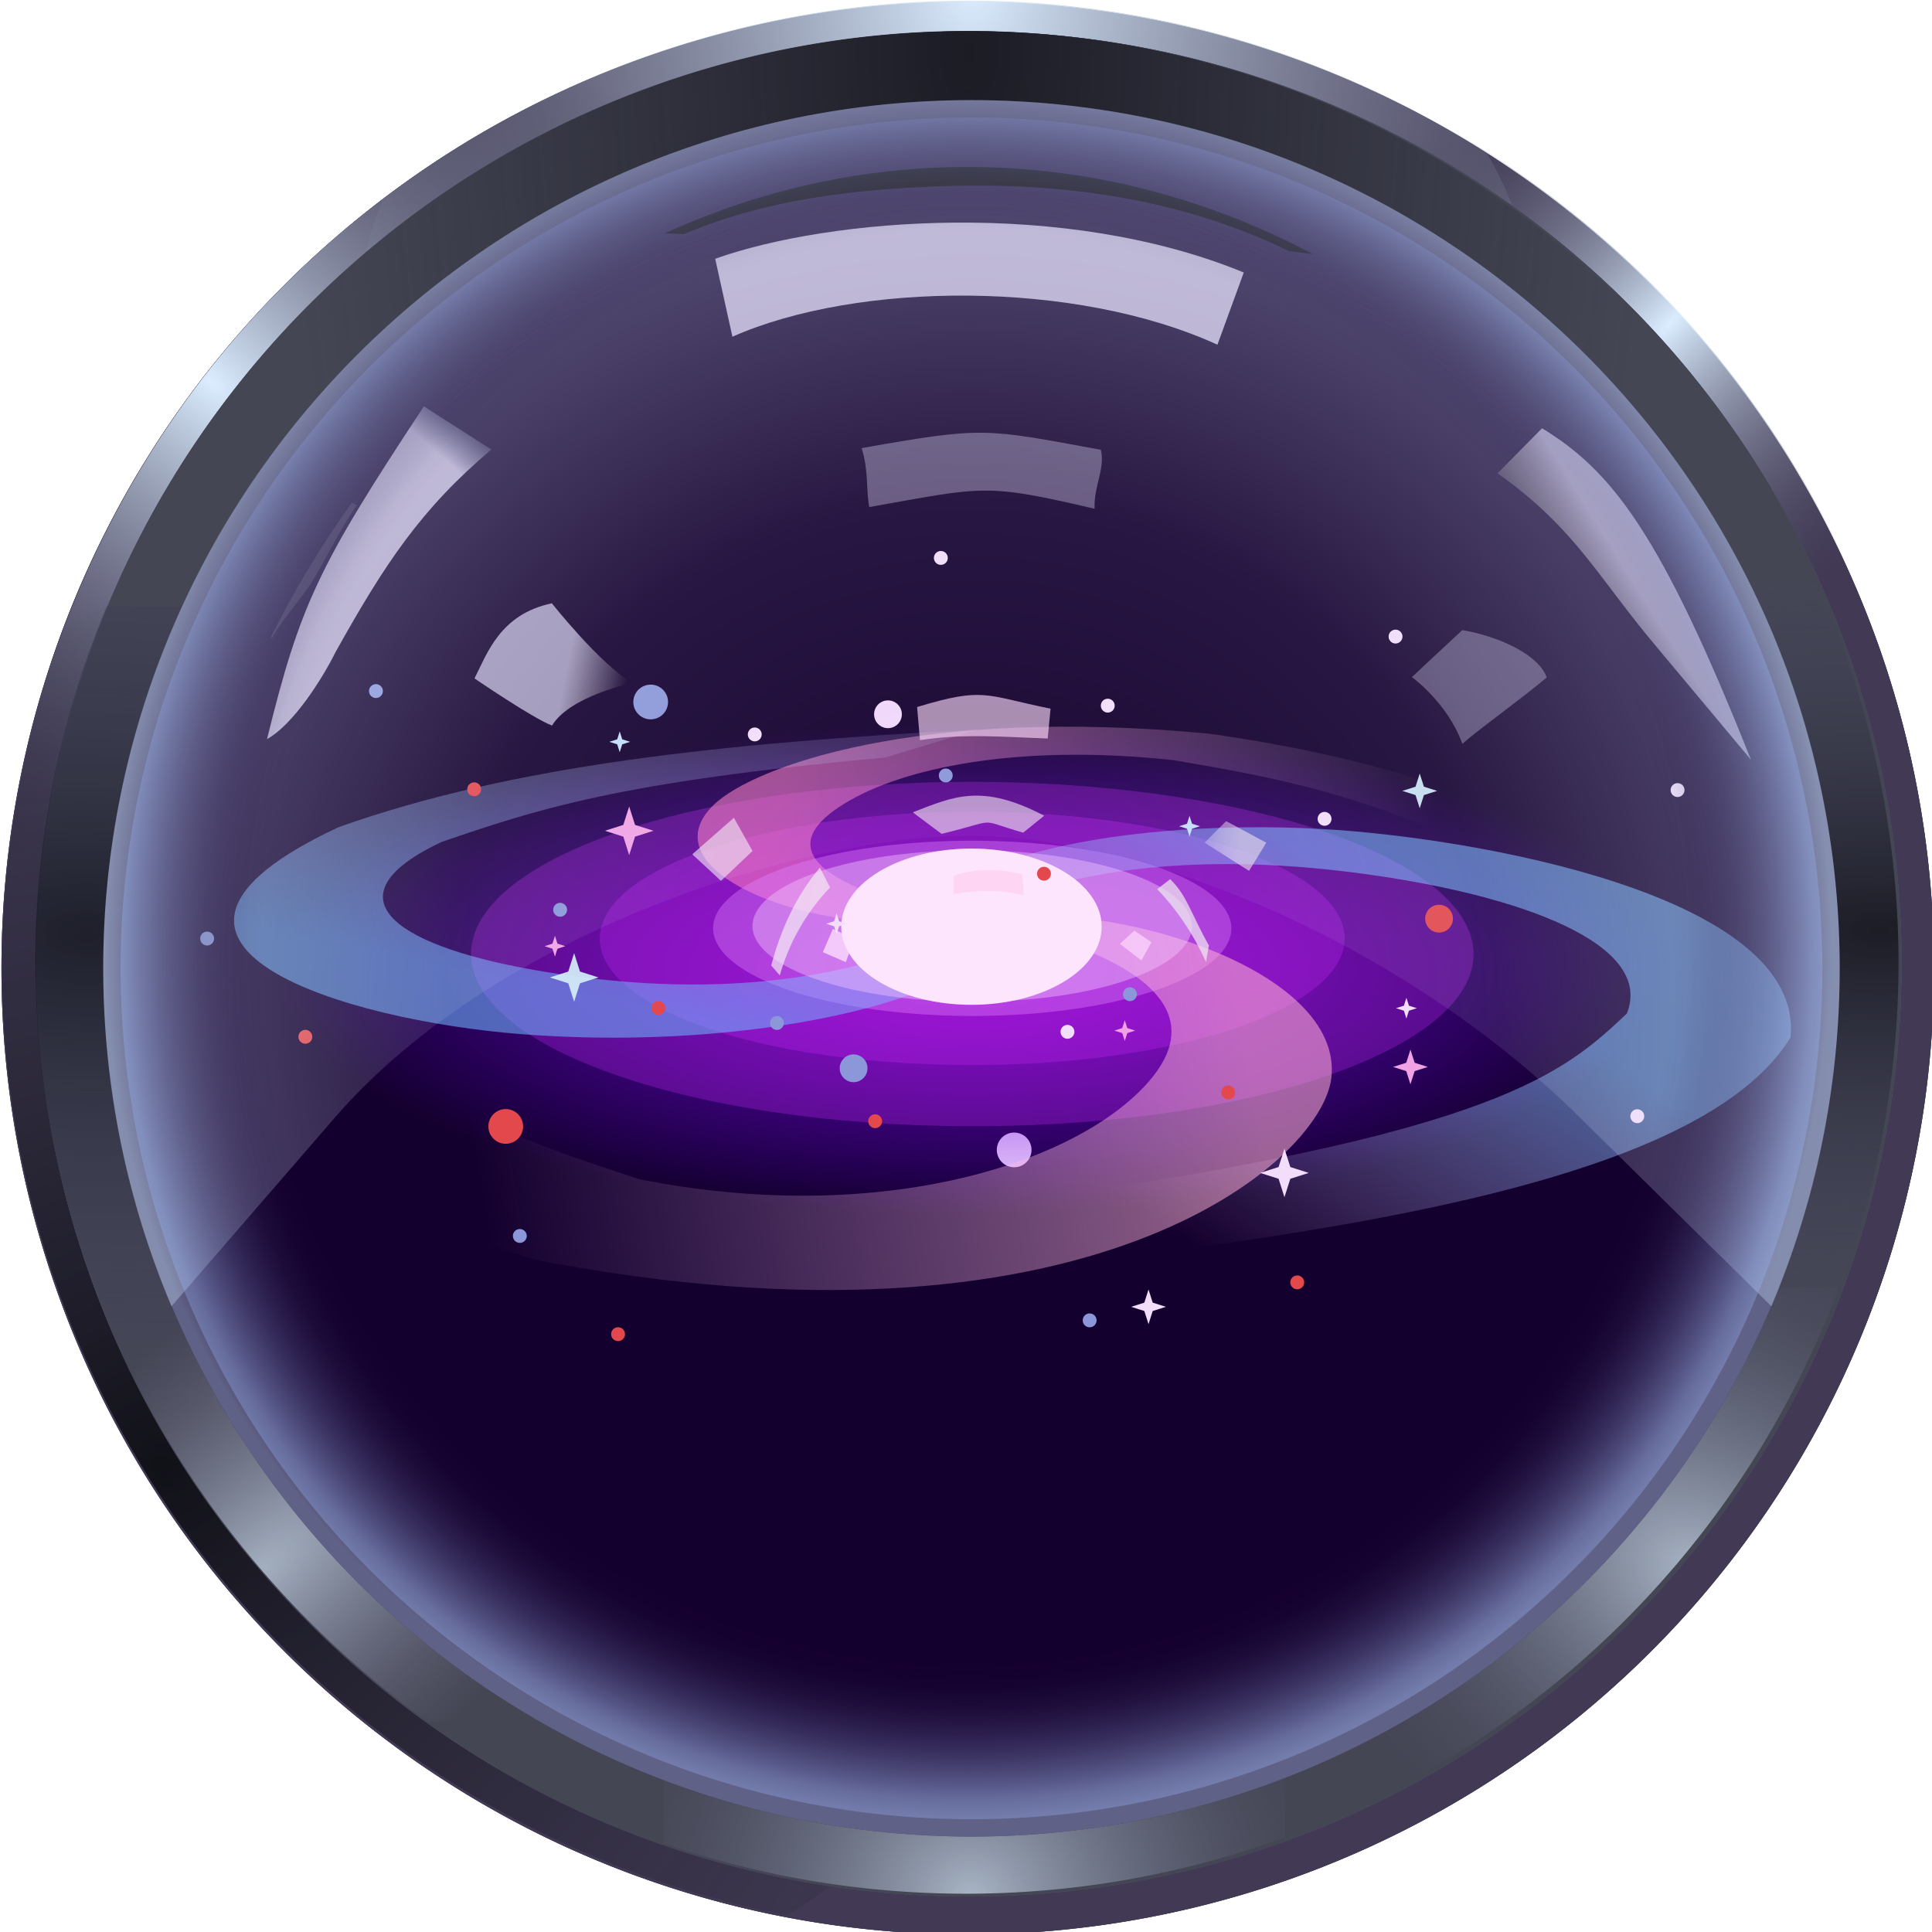 <?xml version="1.0" encoding="UTF-8" standalone="no"?>
<!-- Created with Inkscape (http://www.inkscape.org/) -->

<svg
   xmlns:dc="http://purl.org/dc/elements/1.1/"
   xmlns:cc="http://creativecommons.org/ns#"
   xmlns:rdf="http://www.w3.org/1999/02/22-rdf-syntax-ns#"
   xmlns:svg="http://www.w3.org/2000/svg"
   xmlns="http://www.w3.org/2000/svg"
   xmlns:xlink="http://www.w3.org/1999/xlink"
   xmlns:sodipodi="http://sodipodi.sourceforge.net/DTD/sodipodi-0.dtd"
   xmlns:inkscape="http://www.inkscape.org/namespaces/inkscape"
   width="200"
   height="200"
   viewBox="0 0 200 200"
   id="svg4613"
   version="1.1"
   inkscape:version="0.91 r13725"
   sodipodi:docname="logo.svg">
  <defs
     id="defs4615">
    <linearGradient
       id="linearGradient4454">
      <stop
         id="stop4456"
         style="stop-color:#e7e3fe;stop-opacity:0.91"
         offset="0" />
      <stop
         id="stop4458"
         style="stop-color:#a8b4df;stop-opacity:0"
         offset="1" />
    </linearGradient>
    <linearGradient
       id="linearGradient4446-5">
      <stop
         id="stop4448"
         style="stop-color:#e7e3fe;stop-opacity:0.91"
         offset="0" />
      <stop
         id="stop4450"
         style="stop-color:#8f908a;stop-opacity:0"
         offset="1" />
    </linearGradient>
    <linearGradient
       id="linearGradient4438">
      <stop
         id="stop4440"
         style="stop-color:#e7e3fe;stop-opacity:0.91"
         offset="0" />
      <stop
         id="stop4442"
         style="stop-color:#ffffff;stop-opacity:0"
         offset="1" />
    </linearGradient>
    <linearGradient
       id="linearGradient4430">
      <stop
         id="stop4432"
         style="stop-color:#eadfec;stop-opacity:0.847"
         offset="0" />
      <stop
         id="stop4434"
         style="stop-color:#ffffff;stop-opacity:0.408"
         offset="1" />
    </linearGradient>
    <filter
       style="color-interpolation-filters:sRGB"
       id="filter4426">
      <feGaussianBlur
         id="feGaussianBlur4428"
         stdDeviation="0.796" />
    </filter>
    <filter
       style="color-interpolation-filters:sRGB"
       x="-0.015"
       y="-0.107"
       width="1.03"
       height="1.213"
       id="filter4487">
      <feGaussianBlur
         id="feGaussianBlur4489"
         stdDeviation="0.493" />
    </filter>
    <filter
       style="color-interpolation-filters:sRGB"
       id="filter4511">
      <feGaussianBlur
         id="feGaussianBlur4513"
         stdDeviation="0.368" />
    </filter>
    <linearGradient
       x1="59.75"
       y1="853.862"
       x2="63.5"
       y2="848.862"
       id="linearGradient4973"
       xlink:href="#linearGradient4454"
       gradientUnits="userSpaceOnUse" />
    <linearGradient
       x1="70.747"
       y1="877.477"
       x2="78.509"
       y2="879.57"
       id="linearGradient4975"
       xlink:href="#linearGradient4438"
       gradientUnits="userSpaceOnUse" />
    <linearGradient
       x1="159.099"
       y1="895.738"
       x2="155.033"
       y2="895.208"
       id="linearGradient4977"
       xlink:href="#linearGradient4430"
       gradientUnits="userSpaceOnUse" />
    <linearGradient
       x1="201.5"
       y1="859.362"
       x2="192.5"
       y2="865.862"
       id="linearGradient4979"
       xlink:href="#linearGradient4446-5"
       gradientUnits="userSpaceOnUse" />
    <filter
       id="filter6613"
       inkscape:label="Blur"
       style="color-interpolation-filters:sRGB">
      <feGaussianBlur
         id="feGaussianBlur6615"
         result="blur"
         stdDeviation="2 2" />
    </filter>
    <linearGradient
       inkscape:collect="always"
       id="linearGradient4483">
      <stop
         style="stop-color:#14002e;stop-opacity:0"
         offset="0"
         id="stop4485" />
      <stop
         id="stop4487"
         offset="0.835"
         style="stop-color:#14002e;stop-opacity:0;" />
      <stop
         style="stop-color:#9cb7fd;stop-opacity:0.322"
         offset="1"
         id="stop4489" />
    </linearGradient>
    <linearGradient
       id="linearGradient4603"
       inkscape:collect="always">
      <stop
         id="stop4605"
         offset="0"
         style="stop-color:#14002e;stop-opacity:0" />
      <stop
         style="stop-color:#14002e;stop-opacity:0;"
         offset="0.835"
         id="stop4611" />
      <stop
         id="stop4607"
         offset="1"
         style="stop-color:#c6e4fc;stop-opacity:0.424" />
    </linearGradient>
    <linearGradient
       id="linearGradient5518"
       inkscape:collect="always">
      <stop
         id="stop5520"
         offset="0"
         style="stop-color:#111118;stop-opacity:1" />
      <stop
         id="stop5522"
         offset="1"
         style="stop-color:#3d3d54;stop-opacity:0;" />
    </linearGradient>
    <linearGradient
       id="linearGradient5499"
       inkscape:collect="always">
      <stop
         id="stop5501"
         offset="0"
         style="stop-color:#dbedff;stop-opacity:1" />
      <stop
         id="stop5503"
         offset="1"
         style="stop-color:#3d3d54;stop-opacity:0;" />
    </linearGradient>
    <linearGradient
       id="linearGradient5466"
       inkscape:collect="always">
      <stop
         id="stop5468"
         offset="0"
         style="stop-color:#111119;stop-opacity:0.787" />
      <stop
         id="stop5470"
         offset="1"
         style="stop-color:#4a4d6e;stop-opacity:0;" />
    </linearGradient>
    <linearGradient
       id="linearGradient5446"
       inkscape:collect="always">
      <stop
         id="stop5448"
         offset="0"
         style="stop-color:#181924;stop-opacity:0.863" />
      <stop
         id="stop5450"
         offset="1"
         style="stop-color:#4a4d6e;stop-opacity:0;" />
    </linearGradient>
    <linearGradient
       id="linearGradient5436"
       inkscape:collect="always">
      <stop
         id="stop5438"
         offset="0"
         style="stop-color:#13131b;stop-opacity:0.829" />
      <stop
         id="stop5440"
         offset="1"
         style="stop-color:#1b1c28;stop-opacity:0" />
    </linearGradient>
    <linearGradient
       id="linearGradient5425"
       inkscape:collect="always">
      <stop
         id="stop5427"
         offset="0"
         style="stop-color:#dbedff;stop-opacity:0.668" />
      <stop
         id="stop5429"
         offset="1"
         style="stop-color:#4a4d6e;stop-opacity:0;" />
    </linearGradient>
    <linearGradient
       id="linearGradient5403"
       inkscape:collect="always">
      <stop
         id="stop5405"
         offset="0"
         style="stop-color:#dbedff;stop-opacity:0.645" />
      <stop
         id="stop5407"
         offset="1"
         style="stop-color:#8585a9;stop-opacity:0" />
    </linearGradient>
    <linearGradient
       id="linearGradient4693"
       inkscape:collect="always">
      <stop
         id="stop4695"
         offset="0"
         style="stop-color:#ffffff;stop-opacity:0" />
      <stop
         style="stop-color:#e6f1ff;stop-opacity:0.095"
         offset="0.571"
         id="stop4545" />
      <stop
         id="stop4697"
         offset="1"
         style="stop-color:#cee4ff;stop-opacity:0.382" />
    </linearGradient>
    <linearGradient
       id="linearGradient5773"
       inkscape:collect="always">
      <stop
         id="stop5775"
         offset="0"
         style="stop-color:#ffafd4;stop-opacity:0.561" />
      <stop
         id="stop5777"
         offset="1"
         style="stop-color:#f3caff;stop-opacity:0;" />
    </linearGradient>
    <linearGradient
       id="linearGradient5767"
       inkscape:collect="always">
      <stop
         id="stop5769"
         offset="0"
         style="stop-color:#ff7fc4;stop-opacity:0.561" />
      <stop
         id="stop5771"
         offset="1"
         style="stop-color:#f3caff;stop-opacity:0;" />
    </linearGradient>
    <linearGradient
       id="linearGradient5761"
       inkscape:collect="always">
      <stop
         id="stop5763"
         offset="0"
         style="stop-color:#6eb5ff;stop-opacity:0.561" />
      <stop
         id="stop5765"
         offset="1"
         style="stop-color:#f3caff;stop-opacity:0;" />
    </linearGradient>
    <linearGradient
       id="linearGradient5755"
       inkscape:collect="always">
      <stop
         id="stop5757"
         offset="0"
         style="stop-color:#75b9ff;stop-opacity:0.561" />
      <stop
         id="stop5759"
         offset="1"
         style="stop-color:#f3caff;stop-opacity:0;" />
    </linearGradient>
    <linearGradient
       inkscape:collect="always"
       id="linearGradient5992">
      <stop
         style="stop-color:#7f00b4;stop-opacity:1"
         offset="0"
         id="stop5994" />
      <stop
         style="stop-color:#6a03ff;stop-opacity:0;"
         offset="1"
         id="stop5996" />
    </linearGradient>
    <inkscape:perspective
       sodipodi:type="inkscape:persp3d"
       inkscape:vp_x="0 : 526.18108 : 1"
       inkscape:vp_y="0 : 999.99996 : 0"
       inkscape:vp_z="744.09449 : 526.18108 : 1"
       inkscape:persp3d-origin="372.04724 : 350.78739 : 1"
       id="perspective4211" />
    <radialGradient
       inkscape:collect="always"
       xlink:href="#linearGradient5992"
       id="radialGradient4474"
       gradientUnits="userSpaceOnUse"
       gradientTransform="matrix(1.001,6.3473416e-8,-2.8135195e-8,0.354,173.129,53.758)"
       cx="325"
       cy="661.379"
       fx="325"
       fy="661.379"
       r="99.898" />
    <linearGradient
       gradientTransform="matrix(1.001,0,0,0.98,173.129,-360.056)"
       inkscape:collect="always"
       xlink:href="#linearGradient5767"
       id="linearGradient4476"
       gradientUnits="userSpaceOnUse"
       x1="297.338"
       y1="638.004"
       x2="389.846"
       y2="649.518" />
    <linearGradient
       inkscape:collect="always"
       xlink:href="#linearGradient5755"
       id="linearGradient4478"
       gradientUnits="userSpaceOnUse"
       gradientTransform="matrix(0,0.98,-1.001,0,1176.44,-14.696)"
       x1="296.94"
       y1="622.328"
       x2="343.511"
       y2="653.968" />
    <linearGradient
       inkscape:collect="always"
       xlink:href="#linearGradient5773"
       id="linearGradient4480"
       gradientUnits="userSpaceOnUse"
       gradientTransform="matrix(-1.001,0,0,-0.98,823.747,967.753)"
       x1="284.071"
       y1="675.464"
       x2="394.919"
       y2="657.09" />
    <linearGradient
       inkscape:collect="always"
       xlink:href="#linearGradient5761"
       id="linearGradient4482"
       gradientUnits="userSpaceOnUse"
       gradientTransform="matrix(0,-0.98,1.001,0,-179.564,622.393)"
       x1="333.084"
       y1="644.571"
       x2="394.919"
       y2="657.09" />
    <linearGradient
       id="linearGradient4716">
      <stop
         id="stop4718"
         style="stop-color:#0a1314;stop-opacity:1"
         offset="0" />
      <stop
         id="stop4720"
         style="stop-color:#0a1314;stop-opacity:0"
         offset="1" />
    </linearGradient>
    <linearGradient
       id="linearGradient4698">
      <stop
         id="stop4700"
         style="stop-color:#424a4b;stop-opacity:1"
         offset="0" />
      <stop
         id="stop4702"
         style="stop-color:#424a4b;stop-opacity:0"
         offset="1" />
    </linearGradient>
    <linearGradient
       id="linearGradient4680">
      <stop
         id="stop4682"
         style="stop-color:#0e191c;stop-opacity:1"
         offset="0" />
      <stop
         id="stop4684"
         style="stop-color:#0e191c;stop-opacity:0"
         offset="1" />
    </linearGradient>
    <linearGradient
       id="linearGradient4662">
      <stop
         id="stop4664"
         style="stop-color:#f5f4f1;stop-opacity:1"
         offset="0" />
      <stop
         id="stop4666"
         style="stop-color:#f5f4f1;stop-opacity:0"
         offset="1" />
    </linearGradient>
    <linearGradient
       id="linearGradient4632">
      <stop
         id="stop4634"
         style="stop-color:#626463;stop-opacity:1"
         offset="0" />
      <stop
         id="stop4636"
         style="stop-color:#626463;stop-opacity:0"
         offset="1" />
    </linearGradient>
    <linearGradient
       id="linearGradient4622">
      <stop
         id="stop4624"
         style="stop-color:#b9b5b4;stop-opacity:1"
         offset="0" />
      <stop
         id="stop4626"
         style="stop-color:#9d9290;stop-opacity:0"
         offset="1" />
    </linearGradient>
    <linearGradient
       id="linearGradient4594">
      <stop
         id="stop4596"
         style="stop-color:#473e3e;stop-opacity:1"
         offset="0" />
      <stop
         id="stop4598"
         style="stop-color:#473e3e;stop-opacity:0"
         offset="1" />
    </linearGradient>
    <linearGradient
       id="linearGradient4584">
      <stop
         id="stop4586"
         style="stop-color:#b1aba9;stop-opacity:1"
         offset="0" />
      <stop
         id="stop4588"
         style="stop-color:#b1aba9;stop-opacity:0"
         offset="1" />
    </linearGradient>
    <linearGradient
       id="linearGradient4572">
      <stop
         id="stop4574"
         style="stop-color:#e0d8d4;stop-opacity:1"
         offset="0" />
      <stop
         id="stop4580"
         style="stop-color:#e0d8d4;stop-opacity:0.455"
         offset="0.676" />
      <stop
         id="stop4576"
         style="stop-color:#e0d8d4;stop-opacity:0"
         offset="1" />
    </linearGradient>
    <linearGradient
       id="linearGradient4562">
      <stop
         id="stop4564"
         style="stop-color:#cfcdc7;stop-opacity:1"
         offset="0" />
      <stop
         id="stop4566"
         style="stop-color:#cfcdc7;stop-opacity:0"
         offset="1" />
    </linearGradient>
    <linearGradient
       id="linearGradient4546">
      <stop
         id="stop4548"
         style="stop-color:#444544;stop-opacity:1"
         offset="0" />
      <stop
         id="stop4550"
         style="stop-color:#706062;stop-opacity:0"
         offset="1" />
    </linearGradient>
    <linearGradient
       id="linearGradient3971">
      <stop
         id="stop3973"
         style="stop-color:#ea1117;stop-opacity:1"
         offset="0" />
      <stop
         id="stop3975"
         style="stop-color:#d3070e;stop-opacity:1"
         offset="0.37" />
      <stop
         id="stop3977"
         style="stop-color:#c10914;stop-opacity:0"
         offset="1" />
    </linearGradient>
    <linearGradient
       id="linearGradient3862">
      <stop
         id="stop3864"
         style="stop-color:#ea1117;stop-opacity:1"
         offset="0" />
      <stop
         id="stop3866"
         style="stop-color:#ea1117;stop-opacity:0"
         offset="1" />
    </linearGradient>
    <linearGradient
       id="linearGradient3798">
      <stop
         id="stop3800"
         style="stop-color:#f8ee46;stop-opacity:1"
         offset="0" />
      <stop
         id="stop3802"
         style="stop-color:#d3321c;stop-opacity:0"
         offset="1" />
    </linearGradient>
    <linearGradient
       id="linearGradient3774">
      <stop
         id="stop3776"
         style="stop-color:#ea1117;stop-opacity:1"
         offset="0" />
      <stop
         id="stop3782"
         style="stop-color:#cd0d14;stop-opacity:1"
         offset="0.37" />
      <stop
         id="stop3778"
         style="stop-color:#c10914;stop-opacity:0"
         offset="1" />
    </linearGradient>
    <filter
       style="color-interpolation-filters:sRGB"
       id="filter4426-8">
      <feGaussianBlur
         id="feGaussianBlur4428-9"
         stdDeviation="0.796" />
    </filter>
    <filter
       style="color-interpolation-filters:sRGB"
       x="-0.015"
       y="-0.107"
       width="1.03"
       height="1.213"
       id="filter4487-9">
      <feGaussianBlur
         id="feGaussianBlur4489-6"
         stdDeviation="0.493" />
    </filter>
    <filter
       style="color-interpolation-filters:sRGB"
       id="filter4511-3">
      <feGaussianBlur
         id="feGaussianBlur4513-7"
         stdDeviation="0.368" />
    </filter>
    <radialGradient
       cx="355.618"
       cy="263.474"
       r="214.643"
       fx="355.618"
       fy="263.474"
       id="radialGradient4735"
       xlink:href="#linearGradient4662"
       gradientUnits="userSpaceOnUse"
       gradientTransform="matrix(0.496,0.024,-0.048,0.999,191.797,-8.1)" />
    <radialGradient
       cx="688.202"
       cy="322.613"
       r="214.643"
       fx="688.202"
       fy="322.613"
       id="radialGradient4737"
       xlink:href="#linearGradient4662"
       gradientUnits="userSpaceOnUse"
       gradientTransform="matrix(0.189,0.209,-0.741,0.671,623.547,-26.528)" />
    <radialGradient
       cx="-50.827"
       cy="568.555"
       r="214.643"
       fx="-50.827"
       fy="568.555"
       id="radialGradient4739"
       xlink:href="#linearGradient4662"
       gradientUnits="userSpaceOnUse"
       gradientTransform="matrix(0.242,-0.243,0.721,0.72,-205.953,-86.121)" />
    <radialGradient
       cx="143.292"
       cy="560.576"
       r="214.643"
       fx="143.292"
       fy="560.576"
       id="radialGradient4741"
       xlink:href="#linearGradient4680"
       gradientUnits="userSpaceOnUse"
       gradientTransform="matrix(0.557,1.123,-1.015,0.504,651.472,105.566)" />
    <radialGradient
       cx="359.537"
       cy="680.741"
       r="214.643"
       fx="359.537"
       fy="680.741"
       id="radialGradient4743"
       xlink:href="#linearGradient4698"
       gradientUnits="userSpaceOnUse"
       gradientTransform="matrix(0.594,-0.02,0.033,0.999,124.486,7.504)" />
    <radialGradient
       cx="549.073"
       cy="531.27"
       r="214.643"
       fx="549.073"
       fy="531.27"
       id="radialGradient4745"
       xlink:href="#linearGradient4716"
       gradientUnits="userSpaceOnUse"
       gradientTransform="matrix(-0.29,0.619,-1.026,-0.48,1253.21,446.398)" />
    <radialGradient
       cx="137.356"
       cy="130.312"
       r="87.547"
       fx="137.356"
       fy="130.312"
       id="radialGradient4965"
       xlink:href="#linearGradient3774"
       gradientUnits="userSpaceOnUse" />
    <radialGradient
       cx="137.356"
       cy="130.312"
       r="87.547"
       fx="137.356"
       fy="130.312"
       id="radialGradient4967"
       xlink:href="#linearGradient3971"
       gradientUnits="userSpaceOnUse" />
    <radialGradient
       cx="126.875"
       cy="125.125"
       r="44.125"
       fx="126.875"
       fy="125.125"
       id="radialGradient4969"
       xlink:href="#linearGradient3862"
       gradientUnits="userSpaceOnUse" />
    <radialGradient
       cx="493.207"
       cy="120.236"
       r="20.153"
       fx="493.207"
       fy="120.236"
       id="radialGradient4971"
       xlink:href="#linearGradient3798"
       gradientUnits="userSpaceOnUse"
       gradientTransform="matrix(0.756,0,0,0.756,120.235,29.311)" />
    <linearGradient
       x1="59.75"
       y1="853.862"
       x2="63.5"
       y2="848.862"
       id="linearGradient8085"
       xlink:href="#linearGradient4454"
       gradientUnits="userSpaceOnUse" />
    <linearGradient
       x1="70.747"
       y1="877.477"
       x2="78.509"
       y2="879.57"
       id="linearGradient8087"
       xlink:href="#linearGradient4438"
       gradientUnits="userSpaceOnUse" />
    <linearGradient
       x1="159.099"
       y1="895.738"
       x2="155.033"
       y2="895.208"
       id="linearGradient8089"
       xlink:href="#linearGradient4430"
       gradientUnits="userSpaceOnUse" />
    <linearGradient
       x1="201.5"
       y1="859.362"
       x2="192.5"
       y2="865.862"
       id="linearGradient8091"
       xlink:href="#linearGradient4446-5"
       gradientUnits="userSpaceOnUse" />
    <radialGradient
       cx="565.671"
       cy="446.365"
       r="214.643"
       fx="565.671"
       fy="446.365"
       id="radialGradient4981"
       xlink:href="#linearGradient4546"
       gradientUnits="userSpaceOnUse"
       gradientTransform="matrix(-0.011,0.72,-0.988,-0.016,1003.895,64.801)" />
    <radialGradient
       cx="525.851"
       cy="583.234"
       r="214.643"
       fx="525.851"
       fy="583.234"
       id="radialGradient4983"
       xlink:href="#linearGradient4562"
       gradientUnits="userSpaceOnUse"
       gradientTransform="matrix(-0.13,0.147,-0.259,-0.23,735.494,657.578)" />
    <radialGradient
       cx="338.531"
       cy="703.868"
       r="214.643"
       fx="338.531"
       fy="703.868"
       id="radialGradient4985"
       xlink:href="#linearGradient4572"
       gradientUnits="userSpaceOnUse"
       gradientTransform="matrix(-0.28,0.009,-0.012,-0.378,464.474,950.875)" />
    <radialGradient
       cx="241.977"
       cy="591.316"
       r="214.643"
       fx="241.977"
       fy="591.316"
       id="radialGradient4987"
       xlink:href="#linearGradient4584"
       gradientUnits="userSpaceOnUse"
       gradientTransform="matrix(0.065,0.079,-0.514,0.426,480.052,325.102)" />
    <radialGradient
       cx="148.805"
       cy="479.248"
       r="214.643"
       fx="148.805"
       fy="479.248"
       id="radialGradient4989"
       xlink:href="#linearGradient4594"
       gradientUnits="userSpaceOnUse"
       gradientTransform="matrix(0.034,0.692,-1.316,0.065,774.524,345.154)" />
    <radialGradient
       cx="361.886"
       cy="270.588"
       r="214.643"
       fx="361.886"
       fy="270.588"
       id="radialGradient4991"
       xlink:href="#linearGradient4622"
       gradientUnits="userSpaceOnUse"
       gradientTransform="matrix(0.503,0.029,-0.057,0.998,195.525,-9.99)" />
    <radialGradient
       cx="113.196"
       cy="362.848"
       r="214.643"
       fx="113.196"
       fy="362.848"
       id="radialGradient4993"
       xlink:href="#linearGradient4632"
       gradientUnits="userSpaceOnUse"
       gradientTransform="matrix(-0.082,0.115,-0.814,-0.581,490.527,552.428)" />
    <filter
       id="filter6613-2"
       inkscape:label="Blur"
       style="color-interpolation-filters:sRGB">
      <feGaussianBlur
         id="feGaussianBlur6615-8"
         result="blur"
         stdDeviation="2 2" />
    </filter>
    <filter
       height="1.254"
       y="-0.127"
       width="1.17"
       x="-0.085"
       id="filter5123"
       style="color-interpolation-filters:sRGB"
       inkscape:collect="always">
      <feGaussianBlur
         id="feGaussianBlur5125"
         stdDeviation="0.741"
         inkscape:collect="always" />
    </filter>
    <filter
       height="1.282"
       y="-0.141"
       width="1.195"
       x="-0.098"
       id="filter5219"
       style="color-interpolation-filters:sRGB"
       inkscape:collect="always">
      <feGaussianBlur
         id="feGaussianBlur5221"
         stdDeviation="0.725"
         inkscape:collect="always" />
    </filter>
    <filter
       height="1.555"
       y="-0.278"
       width="1.163"
       x="-0.081"
       id="filter5247"
       style="color-interpolation-filters:sRGB"
       inkscape:collect="always">
      <feGaussianBlur
         id="feGaussianBlur5249"
         stdDeviation="0.558"
         inkscape:collect="always" />
    </filter>
    <filter
       height="1.187"
       y="-0.094"
       width="1.297"
       x="-0.149"
       id="filter5279"
       style="color-interpolation-filters:sRGB"
       inkscape:collect="always">
      <feGaussianBlur
         id="feGaussianBlur5281"
         stdDeviation="0.449"
         inkscape:collect="always" />
    </filter>
    <filter
       height="1.291"
       y="-0.146"
       width="1.404"
       x="-0.202"
       id="filter5291"
       style="color-interpolation-filters:sRGB"
       inkscape:collect="always">
      <feGaussianBlur
         id="feGaussianBlur5293"
         stdDeviation="0.536"
         inkscape:collect="always" />
    </filter>
    <filter
       height="1.52"
       y="-0.26"
       width="1.363"
       x="-0.181"
       id="filter5303"
       style="color-interpolation-filters:sRGB"
       inkscape:collect="always">
      <feGaussianBlur
         id="feGaussianBlur5305"
         stdDeviation="0.575"
         inkscape:collect="always" />
    </filter>
    <filter
       height="1.343"
       y="-0.172"
       width="1.311"
       x="-0.155"
       id="filter5315"
       style="color-interpolation-filters:sRGB"
       inkscape:collect="always">
      <feGaussianBlur
         id="feGaussianBlur5317"
         stdDeviation="0.48"
         inkscape:collect="always" />
    </filter>
    <filter
       height="1.659"
       y="-0.329"
       width="1.166"
       x="-0.083"
       id="filter5351"
       style="color-interpolation-filters:sRGB"
       inkscape:collect="always">
      <feGaussianBlur
         id="feGaussianBlur5353"
         stdDeviation="0.559"
         inkscape:collect="always" />
    </filter>
    <filter
       height="1.711"
       y="-0.356"
       width="1.582"
       x="-0.291"
       id="filter5363"
       style="color-interpolation-filters:sRGB"
       inkscape:collect="always">
      <feGaussianBlur
         id="feGaussianBlur5365"
         stdDeviation="0.472"
         inkscape:collect="always" />
    </filter>
    <filter
       height="1.655"
       y="-0.327"
       width="1.595"
       x="-0.298"
       id="filter5375"
       style="color-interpolation-filters:sRGB"
       inkscape:collect="always">
      <feGaussianBlur
         id="feGaussianBlur5377"
         stdDeviation="0.482"
         inkscape:collect="always" />
    </filter>
    <radialGradient
       gradientUnits="userSpaceOnUse"
       gradientTransform="matrix(-1.017,0.003,-0.003,-0.991,659.17,54.38)"
       r="125"
       fy="18.074"
       fx="498.712"
       cy="18.074"
       cx="498.712"
       id="radialGradient4699"
       xlink:href="#linearGradient4693"
       inkscape:collect="always" />
    <radialGradient
       gradientUnits="userSpaceOnUse"
       gradientTransform="matrix(0.575,0.668,-1.742,1.499,-233.539,-149.404)"
       r="38"
       fy="-231.47"
       fx="399"
       cy="-231.47"
       cx="399"
       id="radialGradient5409"
       xlink:href="#linearGradient5403"
       inkscape:collect="always" />
    <radialGradient
       gradientUnits="userSpaceOnUse"
       gradientTransform="matrix(1.204,5.3796737e-7,-4.6263155e-7,1.09,-101.265,3.433)"
       r="43"
       fy="-173.607"
       fx="498.173"
       cy="-173.607"
       cx="498.173"
       id="radialGradient5420"
       xlink:href="#linearGradient5425"
       inkscape:collect="always" />
    <radialGradient
       gradientUnits="userSpaceOnUse"
       gradientTransform="matrix(0.766,-1.197,1.514,0.969,486.115,692.42)"
       r="33.767"
       fy="-224.112"
       fx="589.879"
       cy="-224.112"
       cx="589.879"
       id="radialGradient5431"
       xlink:href="#linearGradient5425"
       inkscape:collect="always" />
    <radialGradient
       gradientUnits="userSpaceOnUse"
       gradientTransform="matrix(-0.964,-3.2315397e-8,4.1619565e-8,-1.784,978.398,-1259.346)"
       r="97.935"
       fy="-458.728"
       fx="498.03"
       cy="-458.728"
       cx="498.03"
       id="radialGradient5442"
       xlink:href="#linearGradient5436"
       inkscape:collect="always" />
    <radialGradient
       gradientTransform="matrix(-0.006,0.325,-0.589,-0.01,678.551,-310.246)"
       gradientUnits="userSpaceOnUse"
       r="214.643"
       fy="513.404"
       fx="-11.048"
       cy="513.404"
       cx="-11.048"
       id="radialGradient5452"
       xlink:href="#linearGradient5446"
       inkscape:collect="always" />
    <radialGradient
       gradientUnits="userSpaceOnUse"
       gradientTransform="matrix(-1.957,0,0,-0.894,1845.563,-598.399)"
       r="64.262"
       fy="-311.94"
       fx="624.069"
       cy="-311.94"
       cx="624.069"
       id="radialGradient5472"
       xlink:href="#linearGradient5466"
       inkscape:collect="always" />
    <radialGradient
       gradientUnits="userSpaceOnUse"
       gradientTransform="matrix(-1.407,-5.1659664e-7,6.2494346e-7,-1.727,1186.457,-1057.673)"
       r="81.671"
       fy="-352.027"
       fx="489.176"
       cy="-352.027"
       cx="489.176"
       id="radialGradient5483"
       xlink:href="#linearGradient5499"
       inkscape:collect="always" />
    <radialGradient
       gradientUnits="userSpaceOnUse"
       gradientTransform="matrix(-0.643,0.766,-1.527,-1.283,48.729,-1203.024)"
       r="67.048"
       fy="-392.455"
       fx="396.622"
       cy="-392.455"
       cx="396.622"
       id="radialGradient5494"
       xlink:href="#linearGradient5499"
       inkscape:collect="always" />
    <radialGradient
       gradientUnits="userSpaceOnUse"
       gradientTransform="matrix(-0.452,-0.459,1.415,-1.394,1330.8,-622.915)"
       r="66.432"
       fy="-341.535"
       fx="559.651"
       cy="-341.535"
       cx="559.651"
       id="radialGradient5505"
       xlink:href="#linearGradient5499"
       inkscape:collect="always" />
    <radialGradient
       gradientUnits="userSpaceOnUse"
       gradientTransform="matrix(1.664,1.719,-1.597,1.547,-663.129,-517.234)"
       r="67.048"
       fy="-254.298"
       fx="386.693"
       cy="-254.298"
       cx="386.693"
       id="radialGradient5524"
       xlink:href="#linearGradient5518"
       inkscape:collect="always" />
    <filter
       height="1.261"
       y="-0.131"
       width="1.052"
       x="-0.026"
       id="filter7000"
       style="color-interpolation-filters:sRGB"
       inkscape:collect="always">
      <feGaussianBlur
         id="feGaussianBlur7002"
         stdDeviation="0.708"
         inkscape:collect="always" />
    </filter>
    <radialGradient
       gradientTransform="matrix(0.994,0.009,-0.009,1.005,1.241,-1.473)"
       gradientUnits="userSpaceOnUse"
       r="120"
       fy="28.784"
       fx="151.416"
       cy="28.784"
       cx="151.416"
       id="radialGradient4609"
       xlink:href="#linearGradient4603"
       inkscape:collect="always" />
    <radialGradient
       r="120"
       fy="28.784"
       fx="151.416"
       cy="28.784"
       cx="151.416"
       gradientTransform="matrix(0.974,0.009,-0.009,0.985,4.256,-0.803)"
       gradientUnits="userSpaceOnUse"
       id="radialGradient4481"
       xlink:href="#linearGradient4483"
       inkscape:collect="always" />
  </defs>
  <sodipodi:namedview
     id="base"
     pagecolor="#ffffff"
     bordercolor="#666666"
     borderopacity="1.0"
     inkscape:pageopacity="0.0"
     inkscape:pageshadow="2"
     inkscape:zoom="1.979899"
     inkscape:cx="130.23288"
     inkscape:cy="102.21455"
     inkscape:document-units="px"
     inkscape:current-layer="layer1"
     showgrid="false"
     units="px"
     inkscape:window-width="1440"
     inkscape:window-height="851"
     inkscape:window-x="0"
     inkscape:window-y="1"
     inkscape:window-maximized="1" />
  <g
     inkscape:label="Layer 1"
     inkscape:groupmode="layer"
     id="layer1"
     transform="translate(0,-852.362)">
    <g
       id="layer3"
       inkscape:label="Layer 3"
       style="display:inline;opacity:1"
       transform="matrix(0.749,0,0,0.749,-13.268,928.622)">
      <g
         transform="matrix(1.051,0,0,1.051,-747.189,-961.645)"
         id="g4726"
         style="display:inline;fill:#3d3d54;fill-opacity:0.937;stroke:none">
        <path
           inkscape:connector-curvature="0"
           d="m 568.571,471.291 a 214.643,214.643 0 1 1 -429.286,0 214.643,214.643 0 1 1 429.286,0 z"
           transform="matrix(0.592,0,0,0.592,645.521,666.42)"
           id="path4706"
           style="fill:#3d3d54;fill-opacity:0.937;stroke:none" />
        <path
           inkscape:connector-curvature="0"
           d="m 568.571,471.291 a 214.643,214.643 0 1 1 -429.286,0 214.643,214.643 0 1 1 429.286,0 z"
           transform="matrix(0.592,0,0,0.592,645.521,666.42)"
           id="path4724"
           style="fill:#3d3d54;fill-opacity:0.937;stroke:none" />
        <path
           inkscape:connector-curvature="0"
           d="m 568.571,471.291 a 214.643,214.643 0 1 1 -429.286,0 214.643,214.643 0 1 1 429.286,0 z"
           transform="matrix(0.592,0,0,0.592,645.521,666.42)"
           id="path4642"
           style="fill:#423955;fill-opacity:0.937;stroke:none" />
        <path
           inkscape:connector-curvature="0"
           style="fill:url(#radialGradient5524);fill-opacity:1;stroke:none"
           d="m 398.809,-368.83 c -9.471,0 -18.317,2.572 -25.896,7.041 a 133.487,133.487 0 0 0 -8.719,46.996 133.487,133.487 0 0 0 108.393,130.945 c 15.372,-8.743 25.703,-25.249 25.703,-44.268 l 0,-89.803 c 0,-28.205 -22.707,-50.912 -50.912,-50.912 l -48.568,0 z"
           transform="matrix(0.952,0,0,0.952,381.355,1244.951)"
           id="path4670" />
        <path
           inkscape:connector-curvature="0"
           style="fill:url(#radialGradient5483);fill-opacity:1;stroke:none"
           d="m 501.578,-448.223 a 133.487,133.487 0 0 0 -84.779,27.367 c -2.477,6.001 -3.848,12.582 -3.848,19.498 l 0,15.557 c 0,28.205 22.705,50.912 50.91,50.912 l 61.52,0 c 28.205,0 50.912,-22.707 50.912,-50.912 l 0,-15.557 c 0,-9.493 -2.582,-18.356 -7.07,-25.947 a 133.487,133.487 0 0 0 -67.645,-20.918 z"
           transform="matrix(0.952,0,0,0.952,381.355,1244.951)"
           id="path4688" />
        <path
           inkscape:connector-curvature="0"
           style="fill:url(#radialGradient5494);fill-opacity:1;stroke:none"
           d="m 476.707,-446.547 a 133.487,133.487 0 0 0 -112.514,131.754 133.487,133.487 0 0 0 0.104,4.975 c 3.73,0.864 7.615,1.336 11.615,1.336 l 71.465,0 c 28.205,0 50.912,-22.707 50.912,-50.912 l 0,-45.498 c 0,-17.264 -8.515,-32.456 -21.582,-41.654 z"
           transform="matrix(0.952,0,0,0.952,381.355,1244.951)"
           id="path4678" />
        <path
           inkscape:connector-curvature="0"
           style="fill:url(#radialGradient5505);fill-opacity:1;stroke:none"
           d="m 515.9,-446.98 c -10.793,9.322 -17.611,23.107 -17.611,38.553 l 0,49.033 c 0,28.205 22.707,50.912 50.912,50.912 l 56.082,0 c 9.46,0 18.296,-2.564 25.869,-7.023 A 133.487,133.487 0 0 0 515.9,-446.98 Z"
           transform="matrix(0.952,0,0,0.952,381.355,1244.951)"
           id="path4674" />
      </g>
      <g
         id="g4924"
         transform="matrix(1.061,0,0,1.061,15.644,-949.591)"
         style="display:inline;opacity:1;fill:#4a4d6e;fill-opacity:1;stroke:none;stroke-width:0.094;stroke-miterlimit:4;stroke-dasharray:none;stroke-opacity:1">
        <path
           inkscape:connector-curvature="0"
           d="m 568.571,471.291 a 214.643,214.643 0 1 1 -429.286,0 214.643,214.643 0 1 1 429.286,0 z"
           transform="matrix(0.566,0,0,0.566,-72.152,657.841)"
           id="path3766"
           style="fill:#4a4d6e;fill-opacity:1;stroke:none;stroke-width:0.167;stroke-miterlimit:4;stroke-dasharray:none;stroke-opacity:1" />
        <path
           inkscape:connector-curvature="0"
           d="m 568.571,471.291 a 214.643,214.643 0 1 1 -429.286,0 214.643,214.643 0 1 1 429.286,0 z"
           transform="matrix(0.566,0,0,0.566,-72.152,657.841)"
           id="path4556"
           style="fill:#4a4d6e;fill-opacity:1;stroke:none;stroke-width:0.167;stroke-miterlimit:4;stroke-dasharray:none;stroke-opacity:1" />
        <path
           inkscape:connector-curvature="0"
           d="m 568.571,471.291 a 214.643,214.643 0 1 1 -429.286,0 214.643,214.643 0 1 1 429.286,0 z"
           transform="matrix(0.566,0,0,0.566,-72.152,657.841)"
           id="path4544"
           style="fill:#454654;fill-opacity:1;stroke:none;stroke-width:0.167;stroke-miterlimit:4;stroke-dasharray:none;stroke-opacity:1" />
        <path
           inkscape:connector-curvature="0"
           style="fill:url(#radialGradient5472);fill-opacity:1;stroke:none;stroke-width:0.167;stroke-miterlimit:4;stroke-dasharray:none;stroke-opacity:1"
           d="m 498.289,-367.416 0,114.906 112.312,0 a 128.832,128.832 0 0 0 16.211,-62.482 128.832,128.832 0 0 0 -11.27,-52.424 l -117.254,0 z"
           transform="matrix(0.942,0,0,0.942,-341.191,1221.144)"
           id="path4560" />
        <path
           inkscape:connector-curvature="0"
           style="fill:url(#radialGradient5452);fill-opacity:1;stroke:none;stroke-width:0.167;stroke-miterlimit:4;stroke-dasharray:none;stroke-opacity:1"
           d="m 378.98,-364.234 a 128.832,128.832 0 0 0 -9.832,49.242 128.832,128.832 0 0 0 15.574,61.066 l 104.949,0 0,-110.309 -110.691,0 z"
           transform="matrix(0.942,0,0,0.942,-341.191,1221.144)"
           id="path4570" />
        <path
           inkscape:connector-curvature="0"
           style="fill:url(#radialGradient5442);fill-opacity:1;stroke:none;stroke-width:0.167;stroke-miterlimit:4;stroke-dasharray:none;stroke-opacity:1"
           d="m 501.742,-443.77 a 128.832,128.832 0 0 0 -99.398,42.67 l 0,104.24 195.869,0 0,-98.834 a 128.832,128.832 0 0 0 -96.471,-48.076 z"
           transform="matrix(0.942,0,0,0.942,-341.191,1221.144)"
           id="path4582" />
        <path
           inkscape:connector-curvature="0"
           style="fill:url(#radialGradient5431);fill-opacity:1;stroke:none;stroke-width:0.167;stroke-miterlimit:4;stroke-dasharray:none;stroke-opacity:1"
           d="m 551,-270 0,72.248 A 128.832,128.832 0 0 0 618.533,-270 L 551,-270 Z"
           id="path4592"
           transform="matrix(0.942,0,0,0.942,-341.191,1221.144)" />
        <path
           inkscape:connector-curvature="0"
           style="fill:url(#radialGradient5420);fill-opacity:1;stroke:none;stroke-width:0.167;stroke-miterlimit:4;stroke-dasharray:none;stroke-opacity:1"
           d="m 456,-248 0,54.789 a 128.832,128.832 0 0 0 86,-0.82 L 542,-248 l -86,0 z"
           transform="matrix(0.942,0,0,0.942,-341.191,1221.144)"
           id="path4602" />
        <path
           inkscape:connector-curvature="0"
           style="fill:url(#radialGradient5409);fill-opacity:1;stroke:none;stroke-width:0.167;stroke-miterlimit:4;stroke-dasharray:none;stroke-opacity:1"
           d="m 383,-291.91 0,34.766 A 128.832,128.832 0 0 0 423.434,-210 l 35.566,0 0,-81.91 -76,0 z"
           transform="matrix(0.942,0,0,0.942,-341.191,1221.144)"
           id="path4630" />
      </g>
      <circle
         r="120"
         cy="32.021"
         cx="151.98"
         id="path4153"
         style="fill:#14002e;fill-opacity:1" />
      <g
         id="g5084"
         transform="matrix(0.96,0,0,0.96,-326.544,-244.364)">
        <circle
           style="opacity:1;fill:#f2ddfa;fill-opacity:1;stroke:none;stroke-opacity:0.561"
           id="use5658"
           cx="504.611"
           cy="314.039"
           r="2.5" />
        <circle
           cy="251.322"
           cx="486.443"
           id="use5660"
           style="opacity:1;fill:#f0d7fa;fill-opacity:1;stroke:none;stroke-opacity:0.561"
           r="2" />
        <circle
           r="2.5"
           cy="249.552"
           cx="452.28"
           id="use5668"
           style="opacity:1;fill:#8b97d8;fill-opacity:1;stroke:none;stroke-opacity:0.561" />
        <path
           inkscape:connector-curvature="0"
           style="fill:url(#radialGradient4474);fill-opacity:1"
           d="m 611.504,280.792 c 25.441,26.234 -19.391,58.081 -112.791,58.081 -93.401,0 -138.387,-31.847 -113.073,-58.081 17.465,-18.099 66.045,-29.113 112.862,-29.113 46.817,1e-5 95.45,11.014 113.003,29.113 0,0 0,0 0,0"
           id="ellipse4456" />
        <path
           inkscape:connector-curvature="0"
           style="fill:#d02aff;fill-opacity:0.27"
           d="m 569.226,280.792 c 4.048,6.661 0.064,13.805 -12.248,19.626 -13.461,6.364 -34.807,10.207 -58.335,10.207 -23.527,0 -44.892,-3.843 -58.384,-10.207 -12.34,-5.821 -16.358,-12.965 -12.343,-19.626 3.604,-5.979 13.462,-11.165 26.944,-14.688 12.612,-3.295 28.093,-5.055 43.663,-5.055 15.57,0 31.06,1.76 43.687,5.055 13.499,3.523 23.382,8.709 27.016,14.688 0,0 0,0 0,0"
           id="circle4458" />
        <path
           inkscape:connector-curvature="0"
           style="fill:#d02aff;fill-opacity:0.27"
           d="m 551.563,280.792 c 2.248,4.926 -1.475,10.057 -10.953,14.126 -10.106,4.339 -25.402,6.905 -41.988,6.905 -34.538,0 -57.895,-10.283 -53.042,-21.031 4.098,-9.077 27.563,-15.461 52.954,-15.461 12.193,0 24.228,1.433 33.83,4.087 10.111,2.795 17.126,6.831 19.199,11.373 0,0 0,0 0,0"
           id="circle4460" />
        <path
           style="fill:url(#linearGradient4476);fill-opacity:1;fill-rule:evenodd;stroke:none;stroke-width:1px;stroke-linecap:butt;stroke-linejoin:miter;stroke-opacity:1"
           d="m 498.571,280.792 c -21.481,3.411 -47.5,-6.518 -37.21,-16.438 5.65,-5.447 29.236,-14.219 71.296,-10.245 31.378,4.45 50.69,12.923 72.102,27.088 0,0 -23.67,-5.421 -23.67,-5.421 -22.699,-12.563 -37.94,-15.175 -53.397,-17.83 -21.03,-2.317 -37.696,0.658 -46.637,5.719 -19.782,11.199 17.516,17.128 17.516,17.128 0,0 0,0 0,0"
           id="path4462"
           inkscape:connector-curvature="0"
           sodipodi:nodetypes="csccccsc"
           inkscape:transform-center-x="-27.223611"
           inkscape:transform-center-y="-47.022601" />
        <path
           inkscape:connector-curvature="0"
           style="fill:#e588ff;fill-opacity:0.373"
           d="m 535.665,280.792 c 1.09,3.405 -1.941,6.862 -8.698,9.542 -7.056,2.798 -17.347,4.425 -28.362,4.425 -11.015,0 -21.314,-1.627 -28.384,-4.425 -6.77,-2.679 -9.818,-6.137 -8.744,-9.542 1.014,-3.217 5.639,-6.14 12.687,-8.201 6.791,-1.985 15.491,-3.069 24.379,-3.069 8.888,0 17.594,1.084 24.394,3.069 7.059,2.061 11.697,4.984 12.727,8.201 0,0 0,0 0,0"
           id="circle4464" />
        <path
           style="fill:url(#linearGradient4478);fill-opacity:1;fill-rule:evenodd;stroke:none;stroke-width:1px;stroke-linecap:butt;stroke-linejoin:miter;stroke-opacity:1"
           d="m 498.484,280.781 c -9.307,-6.622 17.903,-14.77 50.561,-12.934 21.457,1.206 69.347,9.44 67.343,29.994 -11.366,18.423 -53.686,27.646 -119.543,34.12 0,0 22.441,-12.602 22.441,-12.602 56.456,-8.847 65.185,-17.096 73.537,-24.957 3.989,-10.018 -15.281,-17.054 -37.991,-20.122 -39.683,-5.362 -56.348,6.502 -56.348,6.502 0,0 0,0 0,0"
           id="path4466"
           inkscape:connector-curvature="0"
           sodipodi:nodetypes="csccccsc"
           inkscape:transform-center-x="-27.223611"
           inkscape:transform-center-y="-47.022601" />
        <path
           style="fill:url(#linearGradient4480);fill-opacity:1;fill-rule:evenodd;stroke:none;stroke-width:1px;stroke-linecap:butt;stroke-linejoin:miter;stroke-opacity:1"
           d="m 498.518,280.751 c 20.289,-3.221 53.448,7.332 51.764,22.865 -1.314,12.119 -35.008,41.647 -114.545,26.247 -42.927,-13.229 -48.109,-31.12 -42.64,-49.513 0,0 15.174,5.886 15.174,5.886 4.673,19.651 22.109,25.362 42.402,32.026 33.61,6.685 61.657,-1.742 72.614,-13.288 16.728,-17.628 -24.769,-24.222 -24.769,-24.222 0,0 0,0 0,0"
           id="path4468"
           inkscape:connector-curvature="0"
           sodipodi:nodetypes="csccccsc"
           inkscape:transform-center-x="-27.223611"
           inkscape:transform-center-y="-47.022601" />
        <path
           style="fill:url(#linearGradient4482);fill-opacity:1;fill-rule:evenodd;stroke:none;stroke-width:1px;stroke-linecap:butt;stroke-linejoin:miter;stroke-opacity:1"
           d="m 498.605,280.763 c 10.504,7.467 -23.944,19.768 -64.926,16.611 -25.17,-1.939 -62.593,-12.895 -26.311,-29.808 24.965,-8.864 54.851,-12.111 92.082,-14.064 0,0 -13.391,4.042 -13.391,4.042 -38.652,3.528 -50.315,7.522 -63.944,12.18 -16.112,7.648 -7.492,14.687 13.096,18.355 42.497,7.572 63.394,-7.315 63.394,-7.315 0,0 0,0 0,0"
           id="path4470"
           inkscape:connector-curvature="0"
           sodipodi:nodetypes="csccccsc"
           inkscape:transform-center-x="-27.223611"
           inkscape:transform-center-y="-47.022601" />
        <path
           id="circle4472"
           d="m 530.069,280.792 c 1.714,6.296 -12.297,11.922 -31.469,11.922 -9.207,0 -17.848,-1.37 -23.843,-3.737 -5.776,-2.281 -8.47,-5.244 -7.684,-8.185 0.749,-2.8 4.6,-5.362 10.578,-7.179 5.786,-1.758 13.251,-2.721 20.896,-2.721 15.92,0 29.974,4.217 31.522,9.9 0,0 0,0 0,0"
           style="fill:#f3caff;fill-opacity:0.411"
           inkscape:connector-curvature="0" />
        <ellipse
           ry="11.25"
           rx="18.75"
           cy="281.901"
           cx="498.462"
           id="circle3416"
           style="fill:#fee5fe;fill-opacity:1;filter:url(#filter6613-2)" />
        <circle
           r="1"
           cy="266.376"
           cx="549.298"
           id="use4412"
           style="opacity:1;fill:#f2ddfa;fill-opacity:1;stroke:none;stroke-opacity:0.561" />
        <circle
           r="1"
           cy="309.907"
           cx="484.598"
           id="use4414"
           style="opacity:1;fill:#e3484d;fill-opacity:1;stroke:none;stroke-opacity:0.561" />
        <circle
           style="opacity:1;fill:#8b97d8;fill-opacity:1;stroke:none;stroke-opacity:0.561"
           id="use4416"
           cx="470.456"
           cy="295.765"
           r="1" />
        <path
           d="m 441.259,292.708 -0.845,-2.655 -2.655,-0.845 2.655,-0.845 0.845,-2.655 0.845,2.655 2.655,0.845 -2.655,0.845 z"
           inkscape:randomized="0"
           inkscape:rounded="0"
           inkscape:flatsided="false"
           sodipodi:arg2="2.3561945"
           sodipodi:arg1="1.5707963"
           sodipodi:r2="1.1954502"
           sodipodi:r1="3.5"
           sodipodi:cy="289.20767"
           sodipodi:cx="441.25909"
           sodipodi:sides="4"
           id="use4418"
           style="opacity:1;fill:#d2ecf8;fill-opacity:0.93;stroke:none;stroke-opacity:0.561"
           sodipodi:type="star" />
        <path
           d="m 449.185,271.594 -0.845,-2.655 -2.655,-0.845 2.655,-0.845 0.845,-2.655 0.845,2.655 2.655,0.845 -2.655,0.845 z"
           inkscape:randomized="0"
           inkscape:rounded="0"
           inkscape:flatsided="false"
           sodipodi:arg2="2.3561945"
           sodipodi:arg1="1.5707963"
           sodipodi:r2="1.1954502"
           sodipodi:r1="3.5"
           sodipodi:cy="268.09372"
           sodipodi:cx="449.18494"
           sodipodi:sides="4"
           id="use4420"
           style="opacity:1;fill:#f1a2e4;fill-opacity:1;stroke:none;stroke-opacity:0.561"
           sodipodi:type="star" />
        <path
           sodipodi:type="star"
           style="opacity:1;fill:#f2ddfa;fill-opacity:1;stroke:none;stroke-opacity:0.561"
           id="use4424"
           sodipodi:sides="4"
           sodipodi:cx="543.52374"
           sodipodi:cy="317.34982"
           sodipodi:r1="3.5"
           sodipodi:r2="1.1954502"
           sodipodi:arg1="1.5707963"
           sodipodi:arg2="2.3561945"
           inkscape:flatsided="false"
           inkscape:rounded="0"
           inkscape:randomized="0"
           d="m 543.524,320.85 -0.845,-2.655 -2.655,-0.845 2.655,-0.845 0.845,-2.655 0.845,2.655 2.655,0.845 -2.655,0.845 z" />
        <path
           sodipodi:type="star"
           style="opacity:1;fill:#c6dcec;fill-opacity:1;stroke:none;stroke-opacity:0.561"
           id="use5646"
           sodipodi:sides="4"
           sodipodi:cx="562.99945"
           sodipodi:cy="262.35205"
           sodipodi:r1="2.5"
           sodipodi:r2="0.85389298"
           sodipodi:arg1="1.5707963"
           sodipodi:arg2="2.3561945"
           inkscape:flatsided="false"
           inkscape:rounded="0"
           inkscape:randomized="0"
           d="m 562.999,264.852 -0.604,-1.896 -1.896,-0.604 1.896,-0.604 0.604,-1.896 0.604,1.896 1.896,0.604 -1.896,0.604 z" />
        <path
           sodipodi:type="star"
           style="opacity:1;fill:#f1a2e4;fill-opacity:1;stroke:none;stroke-opacity:0.561"
           id="use5648"
           sodipodi:sides="4"
           sodipodi:cx="561.66266"
           sodipodi:cy="302.09369"
           sodipodi:r1="2.5"
           sodipodi:r2="0.85389298"
           sodipodi:arg1="1.5707963"
           sodipodi:arg2="2.3561945"
           inkscape:flatsided="false"
           inkscape:rounded="0"
           inkscape:randomized="0"
           d="m 561.663,304.594 -0.604,-1.896 -1.896,-0.604 1.896,-0.604 0.604,-1.896 0.604,1.896 1.896,0.604 -1.896,0.604 z" />
        <path
           d="m 523.954,339.131 -0.604,-1.896 -1.896,-0.604 1.896,-0.604 0.604,-1.896 0.604,1.896 1.896,0.604 -1.896,0.604 z"
           inkscape:randomized="0"
           inkscape:rounded="0"
           inkscape:flatsided="false"
           sodipodi:arg2="2.3561945"
           sodipodi:arg1="1.5707963"
           sodipodi:r2="0.85389298"
           sodipodi:r1="2.5"
           sodipodi:cy="336.63138"
           sodipodi:cx="523.95392"
           sodipodi:sides="4"
           id="use5650"
           style="opacity:1;fill:#f2ddfa;fill-opacity:1;stroke:none;stroke-opacity:0.561"
           sodipodi:type="star" />
        <path
           sodipodi:type="star"
           style="opacity:1;fill:#c3dcf7;fill-opacity:1;stroke:none;stroke-opacity:0.561"
           id="use5652"
           sodipodi:sides="4"
           sodipodi:cx="529.85925"
           sodipodi:cy="267.43994"
           sodipodi:r1="1.5"
           sodipodi:r2="0.51233578"
           sodipodi:arg1="1.5707963"
           sodipodi:arg2="2.3561945"
           inkscape:flatsided="false"
           inkscape:rounded="0"
           inkscape:randomized="0"
           d="m 529.859,268.94 -0.362,-1.138 -1.138,-0.362 1.138,-0.362 0.362,-1.138 0.362,1.138 1.138,0.362 -1.138,0.362 z" />
        <path
           d="m 520.534,298.362 -0.362,-1.138 -1.138,-0.362 1.138,-0.362 0.362,-1.138 0.362,1.138 1.138,0.362 -1.138,0.362 z"
           inkscape:randomized="0"
           inkscape:rounded="0"
           inkscape:flatsided="false"
           sodipodi:arg2="2.3561945"
           sodipodi:arg1="1.5707963"
           sodipodi:r2="0.51233578"
           sodipodi:r1="1.5"
           sodipodi:cy="296.8623"
           sodipodi:cx="520.53424"
           sodipodi:sides="4"
           id="use5654"
           style="opacity:1;fill:#f1a2e4;fill-opacity:1;stroke:none;stroke-opacity:0.561"
           sodipodi:type="star" />
        <path
           d="m 561.082,295.136 -0.362,-1.138 -1.138,-0.362 1.138,-0.362 0.362,-1.138 0.362,1.138 1.138,0.362 -1.138,0.362 z"
           inkscape:randomized="0"
           inkscape:rounded="0"
           inkscape:flatsided="false"
           sodipodi:arg2="2.3561945"
           sodipodi:arg1="1.5707963"
           sodipodi:r2="0.51233578"
           sodipodi:r1="1.5"
           sodipodi:cy="293.63611"
           sodipodi:cx="561.08246"
           sodipodi:sides="4"
           id="use5656"
           style="opacity:1;fill:#f2ddfa;fill-opacity:1;stroke:none;stroke-opacity:0.561"
           sodipodi:type="star" />
        <circle
           r="2"
           style="opacity:1;fill:#e3484d;fill-opacity:1;stroke:none;stroke-opacity:0.561"
           id="use5662"
           cx="565.783"
           cy="280.744" />
        <circle
           r="2"
           style="opacity:1;fill:#8b97d8;fill-opacity:1;stroke:none;stroke-opacity:0.561"
           id="use5664"
           cx="481.494"
           cy="302.289" />
        <circle
           r="2.5"
           cy="310.658"
           cx="431.414"
           id="use5666"
           style="opacity:1;fill:#e3484d;fill-opacity:1;stroke:none;stroke-opacity:0.561" />
        <use
           height="100%"
           width="100%"
           transform="translate(-82.035,-12.153)"
           id="use5670"
           xlink:href="#use4412"
           y="0"
           x="0" />
        <use
           height="100%"
           width="100%"
           transform="translate(-82.035,-12.153)"
           id="use5672"
           xlink:href="#use4414"
           y="0"
           x="0" />
        <use
           height="100%"
           width="100%"
           transform="translate(-82.035,-12.153)"
           id="use5674"
           xlink:href="#use4416"
           y="0"
           x="0" />
        <use
           height="100%"
           width="100%"
           transform="translate(-82.035,-12.153)"
           id="use5676"
           xlink:href="#use5652"
           y="0"
           x="0" />
        <use
           height="100%"
           width="100%"
           transform="translate(-82.035,-12.153)"
           id="use5678"
           xlink:href="#use5654"
           y="0"
           x="0" />
        <use
           height="100%"
           width="100%"
           transform="translate(-82.035,-12.153)"
           id="use5680"
           xlink:href="#use5656"
           y="0"
           x="0" />
        <use
           height="100%"
           width="100%"
           transform="translate(50.823,-4.143)"
           id="use5682"
           xlink:href="#use4412"
           y="0"
           x="0" />
        <use
           height="100%"
           width="100%"
           transform="translate(50.823,-4.143)"
           id="use5684"
           xlink:href="#use4414"
           y="0"
           x="0" />
        <use
           height="100%"
           width="100%"
           transform="translate(50.823,-4.143)"
           id="use5686"
           xlink:href="#use4416"
           y="0"
           x="0" />
        <use
           height="100%"
           width="100%"
           transform="translate(50.823,-4.143)"
           id="use5688"
           xlink:href="#use5670"
           y="0"
           x="0" />
        <use
           height="100%"
           width="100%"
           transform="translate(50.823,-4.143)"
           id="use5690"
           xlink:href="#use5672"
           y="0"
           x="0" />
        <use
           height="100%"
           width="100%"
           transform="translate(50.823,-4.143)"
           id="use5692"
           xlink:href="#use5674"
           y="0"
           x="0" />
        <use
           height="100%"
           width="100%"
           transform="translate(-40.603,-22.097)"
           id="use5694"
           xlink:href="#use5682"
           y="0"
           x="0" />
        <use
           height="100%"
           width="100%"
           transform="translate(-26.517,-31.488)"
           id="use5696"
           xlink:href="#use5684"
           y="0"
           x="0" />
        <use
           height="100%"
           width="100%"
           transform="translate(-26.517,-31.488)"
           id="use5698"
           xlink:href="#use5686"
           y="0"
           x="0" />
        <use
           height="100%"
           width="100%"
           transform="translate(-24.031,-21.268)"
           id="use5700"
           xlink:href="#use5688"
           y="0"
           x="0" />
        <use
           height="100%"
           width="100%"
           transform="translate(-26.517,-31.488)"
           id="use5702"
           xlink:href="#use5690"
           y="0"
           x="0" />
        <use
           height="100%"
           width="100%"
           transform="translate(-26.517,-31.488)"
           id="use5704"
           xlink:href="#use5692"
           y="0"
           x="0" />
        <use
           height="100%"
           width="100%"
           transform="translate(34.803,69.053)"
           id="use5706"
           xlink:href="#use5694"
           y="0"
           x="0" />
        <use
           height="100%"
           width="100%"
           transform="translate(36.46,58.833)"
           id="use5708"
           xlink:href="#use5696"
           y="0"
           x="0" />
        <use
           height="100%"
           width="100%"
           transform="translate(20.716,78.445)"
           id="use5710"
           xlink:href="#use5698"
           y="0"
           x="0" />
        <use
           height="100%"
           width="100%"
           transform="translate(18.23,68.225)"
           id="use5712"
           xlink:href="#use5700"
           y="0"
           x="0" />
        <use
           height="100%"
           width="100%"
           transform="translate(20.716,78.445)"
           id="use5714"
           xlink:href="#use5702"
           y="0"
           x="0" />
        <use
           height="100%"
           width="100%"
           transform="translate(20.716,78.445)"
           id="use5716"
           xlink:href="#use5704"
           y="0"
           x="0" />
      </g>
      <path
         style="display:inline;fill:#fed5f2;fill-opacity:1;stroke:none;filter:url(#filter4426-8)"
         id="path4027"
         d="m 132.497,901.405 c -2.887,-0.757 -5.775,-0.589 -8.662,-0.177 l 0,-1.945 c 2.702,-0.816 5.548,-0.774 8.485,-0.177 z"
         inkscape:connector-curvature="0"
         transform="matrix(1.122,0,0,1.297,10.547,-1147.134)" />
      <path
         style="opacity:1;fill:url(#radialGradient4699);fill-opacity:1"
         d="m 271.98,32.021 c 0,16.569 -3.358,32.353 -9.43,46.709 L 237.321,53.871 C 211.073,27.314 174.224,13.69 151.64,13.69 c -22.584,0 -65.16,12.988 -87.695,39.014 L 41.41,78.731 C 35.338,64.374 31.98,48.59 31.98,32.021 c 0,-66.274 53.726,-120 120,-120 66.274,0 120,53.726 120,120 z"
         id="circle4678"
         inkscape:connector-curvature="0"
         sodipodi:nodetypes="sczzzcsss" />
      <path
         style="opacity:0.903;fill:url(#linearGradient4973);fill-opacity:1;stroke:none;filter:url(#filter4426-8)"
         id="path4009"
         d="m 58.605,849.256 c -13.041,17.051 -15.255,21.176 -19.328,35.46 3.263,-1.563 6.879,-6.535 8.413,-9.229 6.117,-9.486 10.528,-15.269 19.223,-21.635 z"
         inkscape:connector-curvature="0"
         transform="matrix(1.122,0,0,1.297,10.547,-1147.134)"
         sodipodi:nodetypes="ccccc" />
      <path
         style="opacity:0.851;fill:url(#linearGradient4975);fill-opacity:1;stroke:none;filter:url(#filter5123)"
         id="path4011"
         d="m 58.605,877.717 c 1.765,-2.75 3.59,-7.253 10.534,-8.328 0,0 6.06,7.063 10.325,9.389 0,0 -8.33,1.285 -10.783,4.596 -2.423,-0.833 -10.076,-5.657 -10.076,-5.657 z"
         inkscape:connector-curvature="0"
         transform="matrix(1.044,-0.031,0.036,1.207,-9.489,-1065.642)"
         sodipodi:nodetypes="ccccc" />
      <path
         style="opacity:0.617;fill:#e7e3fe;fill-opacity:0.91;stroke:none;filter:url(#filter4426-8)"
         id="path4013"
         d="m 112.288,854.112 c 15.137,-2.32 15.137,-2.096 29.464,0.177 0.569,2.023 -0.871,3.789 -0.77,6.281 -13.557,-2.731 -13.557,-2.356 -27.754,-0.177 -0.425,-2.016 -0.048,-3.798 -0.94,-6.281 z"
         inkscape:connector-curvature="0"
         transform="matrix(1.122,0,0,1.297,10.813,-1147.664)"
         sodipodi:nodetypes="ccccc" />
      <path
         style="opacity:0.59;fill:#e7e3fe;fill-opacity:0.91;stroke:none;filter:url(#filter5219)"
         id="path4015"
         d="m 180.29,870.14 -4.122,5.078 c 0,0 4.156,1.682 6.502,5.116 1.186,-1.421 5.027,-5.037 7.156,-7.401 -1.285,-1.89 -5.634,-2.862 -9.536,-2.793 z"
         inkscape:connector-curvature="0"
         transform="matrix(1.314,0.252,-0.306,1.483,249.179,-1350.579)"
         sodipodi:nodetypes="ccccc" />
      <path
         style="opacity:0.858;fill:#f4eef5;fill-opacity:0.817;stroke:none;filter:url(#filter5315)"
         id="path4017"
         d="m 91.662,896.986 5.127,-3.889 2.298,3.536 -3.889,3.182 z"
         inkscape:connector-curvature="0"
         transform="matrix(1.122,0,0,1.297,10.547,-1147.134)" />
      <path
         style="opacity:0.82;fill:#fedcfc;fill-opacity:0.925;stroke:none;filter:url(#filter5247)"
         id="path4019"
         d="m 118.885,882.313 c 8.304,-2.167 8.304,-1.247 16.44,0.177 l -0.354,3.182 c -5.244,-0.161 -10.489,-0.554 -15.733,0.177 z"
         inkscape:connector-curvature="0"
         transform="matrix(1.122,0,0,1.297,11.078,-1148.459)"
         sodipodi:nodetypes="ccccc" />
      <path
         style="opacity:0.861;fill:#ebdced;fill-opacity:0.859;stroke:none;filter:url(#filter5351)"
         id="path4021"
         d="m 123.549,894.809 c 7.327,-1.535 4.113,-1.618 10.055,-0.127 l 2.595,-1.806 c -7.722,-3.491 -11.165,-2.04 -16.193,-0.365 z"
         inkscape:connector-curvature="0"
         transform="matrix(1.122,0,0,1.297,9.222,-1147.134)"
         sodipodi:nodetypes="ccccc" />
      <path
         style="opacity:0.847;fill:url(#linearGradient4977);fill-opacity:1;stroke:none;filter:url(#filter5303)"
         id="path4023"
         d="m 160.251,898.754 2.121,-3.005 -4.95,-2.298 -2.652,2.298 z"
         inkscape:connector-curvature="0"
         transform="matrix(1.122,0,0,1.297,10.547,-1147.134)" />
      <path
         style="opacity:0.861;fill:#eee4f0;fill-opacity:1;stroke:none;filter:url(#filter5291)"
         id="path4025"
         d="m 155.301,906.709 c -2.276,-3.534 -2.727,-5.374 -4.773,-7.071 l -1.591,1.061 c 2.47,2.243 4.484,4.828 6.01,7.778 z"
         inkscape:connector-curvature="0"
         transform="matrix(1.122,0,0,1.297,10.547,-1147.134)" />
      <path
         style="opacity:0.867;fill:#f4ecf4;fill-opacity:0.905;stroke:none;filter:url(#filter5279)"
         id="path4029"
         d="m 108.632,900.521 c -3.033,2.759 -5.039,5.903 -6.187,9.369 l -1.061,-1.061 c 1.177,-3.764 2.997,-7.354 6.01,-10.43 z"
         inkscape:connector-curvature="0"
         transform="matrix(1.122,0,0,1.297,10.547,-1147.134)" />
      <path
         style="opacity:0.87;fill:#fee3fc;fill-opacity:1;stroke:none;filter:url(#filter5375)"
         id="path4031"
         d="m 110.577,908.476 1.061,-2.475 -2.652,-1.061 -1.237,2.475 z"
         inkscape:connector-curvature="0"
         transform="matrix(1.122,0,0,1.297,10.547,-1147.134)" />
      <path
         style="opacity:0.823;fill:#fedafe;fill-opacity:1;stroke:none;filter:url(#filter5363)"
         id="path4033"
         d="m 146.993,908.3 1.237,-1.945 -2.121,-1.237 -1.768,1.414 z"
         inkscape:connector-curvature="0"
         transform="matrix(1.122,0,0,1.297,10.547,-1147.134)" />
      <path
         style="opacity:0.903;fill:url(#linearGradient4979);fill-opacity:1;stroke:none;filter:url(#filter4426-8)"
         id="path4035"
         d="m 190.862,856.386 5.482,-4.802 c 8.446,4.491 14.501,10.862 25.721,35.314 l -11.587,-11.984 c -7.308,-7.481 -9.952,-12.591 -19.616,-18.528 z"
         inkscape:connector-curvature="0"
         transform="matrix(1.122,0,0,1.297,10.547,-1147.134)"
         sodipodi:nodetypes="ccccc" />
      <path
         inkscape:connector-curvature="0"
         d="m 128,26.25 c -12.155,0 -23.819,2.153 -34.625,6.062 l 2.344,0.156 C 105.865,29.076 116.713,28.25 128,28.25 c 15.022,0 29.29,2.249 42.125,8.094 L 173.062,36.75 C 159.479,30.029 144.181,26.25 128,26.25 Z"
         transform="matrix(1.122,-0.036,0.042,1.297,3.477,-108.123)"
         id="path4462-4"
         style="opacity:0.931;fill:#35373c;fill-opacity:1;stroke:none;filter:url(#filter4487-9)" />
      <path
         inkscape:connector-curvature="0"
         d="M 49.719,63 C 46.008,67.465 42.663,72.251 39.75,77.312 l 0.188,0.031 c 1.243,-2.051 3.554,-4.056 4.932,-6.01 1.731,-2.455 3.566,-5.829 5.506,-8.115 z"
         transform="matrix(1.122,0,0,1.297,10.547,-114.012)"
         id="path4469"
         style="opacity:0.393;fill:#fefefe;fill-opacity:0.73;stroke:none;filter:url(#filter4511-3)" />
      <path
         style="opacity:0.903;fill:#e7e3fe;fill-opacity:0.909;stroke:none;filter:url(#filter7000)"
         id="path4007"
         d="m 98.203,833.523 2.121,8.309 c 15.361,-5.88 42.2,-6.081 59.746,0.851 l 3.245,-7.695 C 141.187,827.124 112.399,829.165 98.203,833.523 Z"
         inkscape:connector-curvature="0"
         transform="matrix(1.122,0,0,1.297,6.378,-1147.134)"
         sodipodi:nodetypes="ccccc" />
      <circle
         style="display:inline;opacity:1;fill:url(#radialGradient4609);fill-opacity:1"
         id="circle4601"
         cx="151.98"
         cy="32.021"
         r="120" />
      <circle
         r="117.6"
         cy="32.021"
         cx="151.98"
         id="circle4477"
         style="display:inline;opacity:1;fill:url(#radialGradient4481);fill-opacity:1" />
    </g>
  </g>
</svg>
